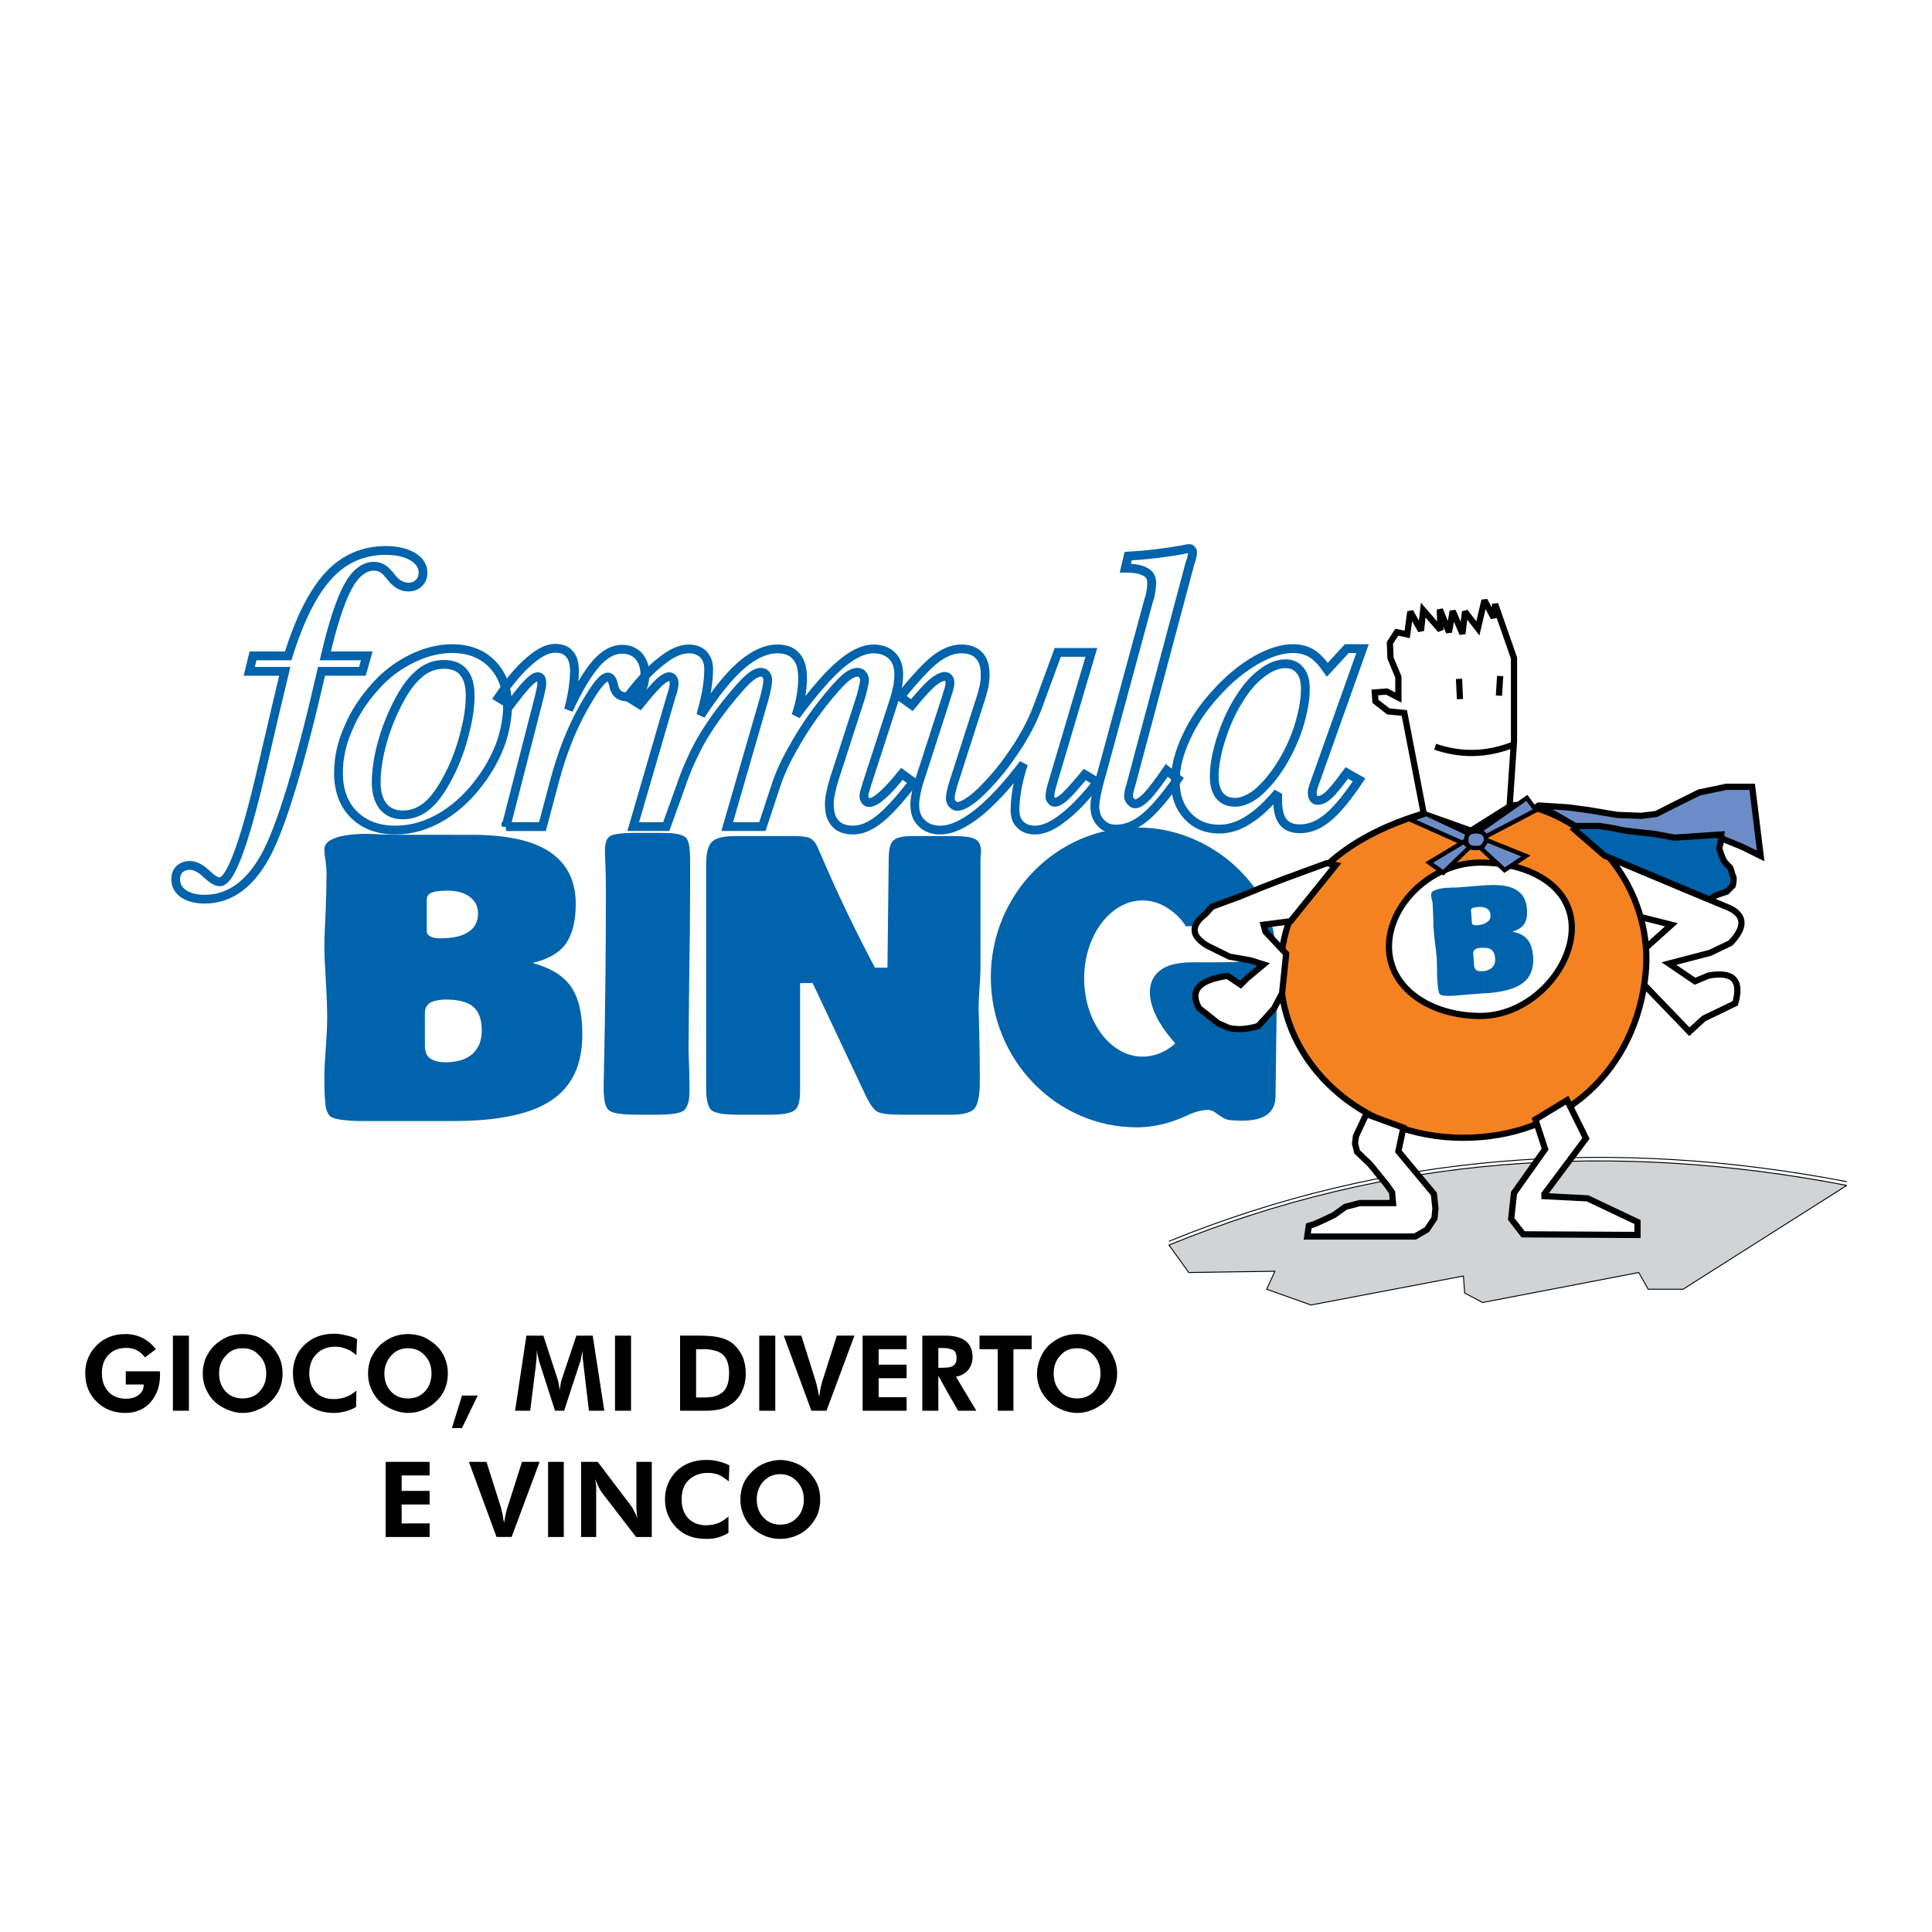 <?xml version="1.0" encoding="utf-8"?>
<!-- Generator: Adobe Illustrator 13.0.0, SVG Export Plug-In . SVG Version: 6.00 Build 14948)  -->
<!DOCTYPE svg PUBLIC "-//W3C//DTD SVG 1.0//EN" "http://www.w3.org/TR/2001/REC-SVG-20010904/DTD/svg10.dtd">
<svg version="1.0" id="Layer_1" xmlns="http://www.w3.org/2000/svg" xmlns:xlink="http://www.w3.org/1999/xlink" x="0px" y="0px"
	 width="192.756px" height="192.756px" viewBox="0 0 192.756 192.756" enable-background="new 0 0 192.756 192.756"
	 xml:space="preserve">
<g>
	<polygon fill-rule="evenodd" clip-rule="evenodd" fill="#FFFFFF" points="0,0 192.756,0 192.756,192.756 0,192.756 0,0 	"/>
	<path fill="none" stroke="#0063AB" stroke-width="0.876" stroke-miterlimit="2.613" d="M28.411,66.978h-3.542l0.376-1.542h3.511
		c1.16-3.747,2.54-6.423,4.076-8.061s3.417-2.456,5.674-2.456c1.097,0,2.006,0.221,2.696,0.63c0.659,0.409,1.003,0.945,1.003,1.574
		c0,0.409-0.125,0.787-0.408,1.039c-0.282,0.283-0.626,0.41-1.066,0.41c-0.658,0-1.285-0.378-1.818-1.134
		c-0.032,0-0.032-0.031-0.063-0.063c0,0-0.031-0.031-0.062-0.063c-0.439-0.567-0.909-0.818-1.474-0.818
		c-0.972,0-1.85,0.661-2.602,2.046s-1.505,3.684-2.257,6.896h4.139l-0.439,1.542h-4.075c-2.163,9.446-4.044,15.586-5.612,18.451
		c-1.599,2.865-3.605,4.282-6.05,4.282c-0.878,0-1.568-0.189-2.101-0.535c-0.533-0.378-0.784-0.85-0.784-1.448
		c0-0.441,0.125-0.756,0.376-1.008c0.282-0.252,0.627-0.377,1.035-0.377c0.502,0,1.066,0.283,1.63,0.818
		c0.564,0.535,1.003,0.819,1.348,0.819c1.065,0,2.477-3.81,4.232-11.398C27.063,72.646,27.815,69.434,28.411,66.978L28.411,66.978z
		 M44.274,66.286c-0.94,0-1.85,0.346-2.633,1.102c-0.815,0.725-1.568,1.89-2.289,3.432c-0.595,1.26-1.035,2.519-1.348,3.778
		c-0.313,1.26-0.47,2.425-0.47,3.463c0,1.039,0.251,1.826,0.69,2.393c0.47,0.567,1.128,0.85,1.975,0.85
		c0.94,0,1.818-0.346,2.602-1.07s1.536-1.889,2.289-3.463c0.564-1.228,1.003-2.487,1.316-3.81c0.345-1.322,0.502-2.519,0.502-3.558
		s-0.22-1.826-0.658-2.33C45.811,66.537,45.152,66.286,44.274,66.286L44.274,66.286 M33.772,77.117c0-1.48,0.313-2.96,0.972-4.439
		c0.627-1.512,1.537-2.897,2.728-4.219c1.035-1.165,2.257-2.078,3.605-2.739c1.348-0.661,2.696-1.007,4.013-1.007
		c1.662,0,3.01,0.504,4.013,1.542c1.003,1.039,1.536,2.393,1.536,4.125c0,1.165-0.22,2.361-0.596,3.558
		c-0.408,1.197-1.003,2.362-1.756,3.463c-1.191,1.732-2.539,3.054-4.075,3.999c-1.536,0.944-3.135,1.417-4.765,1.417
		c-1.756,0-3.104-0.536-4.138-1.543C34.273,80.234,33.772,78.849,33.772,77.117L33.772,77.117z"/>
	<path fill="none" stroke="#0063AB" stroke-width="0.881" stroke-miterlimit="2.613" d="M50.481,82.469l3.354-13.066
		c0-0.063,0.031-0.158,0.062-0.283c0.094-0.41,0.157-0.725,0.157-0.914c0-0.252-0.031-0.409-0.094-0.535
		c-0.063-0.094-0.188-0.157-0.313-0.157c-0.408,0-1.129,0.692-2.195,2.109c-0.25,0.284-0.407,0.535-0.533,0.693l-1.191-0.724
		c1.097-1.606,2.132-2.834,3.104-3.652c0.972-0.851,1.818-1.26,2.54-1.26c0.658,0,1.128,0.189,1.442,0.567
		c0.345,0.378,0.502,0.944,0.502,1.7c0,0.567-0.063,1.165-0.157,1.826c-0.094,0.661-0.25,1.354-0.438,2.047
		c0.972-2.11,1.912-3.653,2.759-4.629c0.846-0.944,1.693-1.417,2.571-1.417c0.689,0,1.223,0.22,1.661,0.661
		c0.408,0.472,0.627,1.071,0.627,1.826s-0.157,1.322-0.439,1.7c-0.282,0.378-0.721,0.566-1.316,0.566
		c-0.313,0-0.564-0.062-0.784-0.188c-0.219-0.126-0.376-0.346-0.47-0.598c-0.062-0.095-0.094-0.252-0.125-0.473
		c-0.125-0.472-0.313-0.724-0.564-0.724c-0.501,0-1.317,1.07-2.477,3.148s-2.101,4.471-2.821,7.179l-1.223,4.597H50.481
		L50.481,82.469z"/>
	<path fill="none" stroke="#0063AB" stroke-width="0.876" stroke-miterlimit="2.613" d="M66.47,82.469h-3.292l3.793-13.035
		c0.094-0.283,0.188-0.535,0.219-0.787c0.063-0.22,0.063-0.409,0.063-0.504c0-0.189-0.031-0.346-0.125-0.441
		c-0.094-0.125-0.219-0.188-0.345-0.188c-0.25,0-0.595,0.188-0.972,0.535c-0.407,0.378-1.065,1.102-1.975,2.235l-1.222-0.756
		c1.191-1.574,2.319-2.771,3.354-3.558c1.003-0.819,1.944-1.228,2.759-1.228c0.595,0,1.097,0.189,1.442,0.536
		c0.345,0.346,0.533,0.85,0.533,1.479c0,0.629-0.063,1.322-0.188,2.078c-0.125,0.756-0.345,1.606-0.596,2.519
		c1.505-2.298,2.884-3.999,4.107-5.038c1.223-1.039,2.414-1.574,3.542-1.574c0.847,0,1.474,0.252,1.881,0.756
		c0.438,0.472,0.627,1.228,0.627,2.204c0,0.536-0.063,1.103-0.157,1.701c-0.094,0.629-0.282,1.291-0.501,1.983
		c1.756-2.361,3.229-4.062,4.452-5.101c1.191-1.007,2.289-1.543,3.292-1.543c0.784,0,1.411,0.252,1.85,0.693
		c0.439,0.44,0.658,1.07,0.658,1.857c0,0.315-0.031,0.693-0.094,1.102c-0.094,0.441-0.188,0.85-0.313,1.291l-2.728,8.407
		c-0.032,0.063-0.063,0.188-0.094,0.315c-0.157,0.472-0.25,0.818-0.25,0.976c0,0.22,0.062,0.378,0.156,0.503
		c0.094,0.126,0.22,0.189,0.345,0.189c0.345,0,0.752-0.22,1.254-0.661c0.533-0.441,1.191-1.165,2.038-2.205l1.129,0.819
		c-1.411,1.826-2.571,3.085-3.449,3.747c-0.877,0.692-1.724,1.039-2.57,1.039c-0.784,0-1.348-0.221-1.756-0.662
		c-0.408-0.44-0.596-1.07-0.596-1.92c0-0.315,0.032-0.724,0.157-1.197c0.094-0.503,0.25-1.07,0.47-1.731l2.477-7.651
		c0.125-0.378,0.22-0.756,0.283-1.103c0.094-0.346,0.125-0.566,0.125-0.692c0-0.22-0.062-0.41-0.22-0.567
		c-0.094-0.157-0.282-0.22-0.501-0.22c-0.345,0-0.784,0.22-1.286,0.661c-0.501,0.441-1.253,1.291-2.226,2.519
		c-1.097,1.417-2.038,2.833-2.821,4.25c-0.815,1.385-1.442,2.771-1.85,4.062l-1.286,3.904h-3.511l3.699-12.783
		c0.094-0.409,0.188-0.756,0.251-1.071c0.063-0.314,0.094-0.566,0.094-0.755c0-0.22-0.063-0.41-0.188-0.567
		c-0.125-0.157-0.313-0.22-0.501-0.22c-0.345,0-0.752,0.22-1.223,0.629c-0.47,0.41-1.223,1.26-2.257,2.551
		c-1.16,1.479-2.069,2.833-2.727,4.062c-0.659,1.228-1.254,2.582-1.756,4.062L66.47,82.469L66.47,82.469z M108.887,65.089
		l-3.856,13.004c-0.094,0.315-0.156,0.567-0.22,0.818c-0.031,0.221-0.062,0.41-0.062,0.504c0,0.188,0.031,0.346,0.157,0.44
		c0.062,0.126,0.188,0.189,0.313,0.189c0.282,0,0.596-0.189,1.003-0.535c0.407-0.378,1.066-1.102,2.007-2.236l1.254,0.756
		c-1.223,1.574-2.383,2.771-3.417,3.558c-1.035,0.819-1.976,1.229-2.79,1.229c-0.628,0-1.129-0.189-1.474-0.536
		c-0.376-0.346-0.533-0.85-0.533-1.479c0-0.599,0.062-1.26,0.188-2.015c0.125-0.725,0.345-1.606,0.658-2.582
		c-1.631,2.172-3.198,3.841-4.577,4.943c-1.411,1.102-2.634,1.669-3.731,1.669c-0.752,0-1.379-0.221-1.85-0.693
		c-0.47-0.441-0.69-1.039-0.69-1.826c0-0.283,0.032-0.63,0.125-1.071c0.063-0.44,0.188-0.881,0.345-1.354l2.728-8.438
		c0-0.063,0.031-0.157,0.094-0.315c0.157-0.472,0.22-0.787,0.22-0.944c0-0.221-0.032-0.378-0.125-0.504
		c-0.094-0.126-0.22-0.189-0.376-0.189c-0.313,0-0.752,0.22-1.285,0.661c-0.501,0.441-1.16,1.165-2.007,2.204l-1.159-0.819
		c1.473-1.857,2.665-3.117,3.511-3.778c0.877-0.662,1.724-1.008,2.57-1.008c0.784,0,1.379,0.22,1.787,0.661s0.596,1.071,0.596,1.921
		c0,0.315-0.031,0.724-0.125,1.228c-0.126,0.504-0.282,1.071-0.502,1.701l-2.539,7.903c-0.094,0.283-0.157,0.567-0.22,0.818
		c-0.062,0.284-0.094,0.472-0.094,0.63c0,0.252,0.062,0.472,0.219,0.598c0.125,0.157,0.282,0.252,0.47,0.252
		c0.376,0,0.878-0.252,1.474-0.692c0.627-0.473,1.316-1.165,2.132-2.078c1.003-1.134,1.85-2.33,2.633-3.558
		c0.753-1.228,1.38-2.456,1.851-3.747l1.943-5.29H108.887L108.887,65.089z"/>
	<path fill="none" stroke="#0063AB" stroke-width="0.885" stroke-miterlimit="2.613" d="M117.508,77.715
		c-1.285,1.826-2.383,3.117-3.323,3.873c-0.94,0.756-1.881,1.134-2.821,1.134c-0.627,0-1.16-0.189-1.536-0.63
		c-0.407-0.409-0.596-0.976-0.596-1.669c0-0.535,0.188-1.448,0.533-2.739c0.062-0.189,0.094-0.315,0.125-0.41l4.733-17.443
		c0.032-0.032,0.032-0.126,0.095-0.252c0.125-0.567,0.188-1.039,0.188-1.417c0-0.504-0.188-0.882-0.627-1.102
		c-0.438-0.252-1.097-0.377-2.006-0.377l0.282-1.197c1.787-0.094,3.605-0.315,5.392-0.629c0.377-0.095,0.596-0.126,0.658-0.126
		c0.126,0,0.22,0.032,0.282,0.126c0.063,0.063,0.095,0.157,0.095,0.283c0,0.157-0.063,0.409-0.157,0.787
		c-0.031,0.095-0.062,0.188-0.094,0.251l-5.925,22.229c-0.063,0.189-0.126,0.378-0.157,0.566c-0.031,0.189-0.062,0.347-0.062,0.472
		c0,0.158,0.094,0.347,0.22,0.504c0.156,0.158,0.281,0.252,0.438,0.252c0.313,0,0.689-0.252,1.191-0.756
		c0.47-0.503,1.129-1.354,1.975-2.582L117.508,77.715L117.508,77.715z"/>
	<path fill="none" stroke="#0063AB" stroke-width="0.878" stroke-miterlimit="2.613" d="M128.261,66.223
		c-0.783,0-1.567,0.314-2.414,0.976c-0.847,0.63-1.599,1.543-2.288,2.676c-0.753,1.197-1.317,2.519-1.756,3.904
		s-0.658,2.645-0.658,3.715c0,0.819,0.188,1.448,0.532,1.889c0.377,0.44,0.879,0.661,1.537,0.661s1.379-0.283,2.131-0.85
		c0.722-0.598,1.475-1.417,2.195-2.487c0.814-1.228,1.474-2.551,1.975-4.03c0.471-1.512,0.721-2.802,0.721-3.936
		c0-0.788-0.156-1.417-0.532-1.858C129.358,66.443,128.888,66.223,128.261,66.223L128.261,66.223 M127.509,79.069
		c-1.035,1.228-2.007,2.141-2.979,2.739c-0.972,0.629-1.943,0.913-2.885,0.913c-1.285,0-2.351-0.441-3.166-1.322
		c-0.815-0.882-1.223-2.015-1.223-3.463c0-1.354,0.376-2.834,1.098-4.377c0.721-1.574,1.725-3.054,3.041-4.471
		c1.222-1.354,2.539-2.424,3.887-3.212c1.349-0.755,2.571-1.165,3.699-1.165c0.722,0,1.349,0.157,1.913,0.504
		c0.532,0.346,1.034,0.881,1.536,1.605l1.943-2.109h1.567l-4.671,13.129c-0.157,0.41-0.251,0.693-0.282,0.85
		c-0.062,0.126-0.062,0.252-0.062,0.378c0,0.252,0.031,0.441,0.125,0.567c0.094,0.157,0.251,0.22,0.407,0.22
		c0.346,0,0.69-0.157,1.035-0.472c0.376-0.315,1.003-1.07,1.881-2.267l1.223,0.692c-1.16,1.732-2.194,2.992-3.104,3.748
		c-0.909,0.755-1.818,1.133-2.79,1.133c-0.753,0-1.317-0.22-1.693-0.692c-0.345-0.44-0.532-1.133-0.532-2.078
		c0-0.22,0-0.409,0-0.503C127.478,79.289,127.478,79.164,127.509,79.069L127.509,79.069z"/>
	<path fill-rule="evenodd" clip-rule="evenodd" fill="#0063AB" d="M47.033,83.288c3.48,0,6.113,0.566,7.806,1.7
		c1.724,1.165,2.602,2.866,2.602,5.196c0,1.763-0.345,3.054-1.003,3.998c-0.689,0.914-1.787,1.543-3.323,1.89
		c1.755,0.473,3.041,1.228,3.824,2.33c0.784,1.102,1.16,2.708,1.16,4.786c0,3.022-1.003,5.194-3.072,6.58
		c-2.038,1.386-5.33,2.078-9.781,2.078v-5.919c0.783-0.095,1.411-0.347,1.912-0.787c0.596-0.567,0.909-1.323,0.909-2.33
		c0-1.071-0.282-1.858-0.846-2.362c-0.439-0.377-1.097-0.598-1.975-0.692v-6.234c0.596-0.095,1.097-0.283,1.474-0.535
		c0.658-0.41,0.972-1.04,0.972-1.858c0-0.693-0.282-1.26-0.847-1.669c-0.439-0.314-0.972-0.503-1.599-0.566v-5.604H47.033
		L47.033,83.288L47.033,83.288z M45.246,111.846h-8.935c-0.846,0-1.504-0.031-1.943-0.095c-0.47-0.031-0.878-0.126-1.223-0.252
		c-0.282-0.126-0.47-0.409-0.596-0.85c-0.125-0.441-0.188-1.512-0.188-3.212c0-0.724,0.062-1.763,0.157-3.086
		c0.094-1.29,0.125-2.235,0.125-2.771c0-0.85-0.031-2.046-0.125-3.589c-0.094-1.575-0.157-2.74-0.157-3.464
		c0-0.629,0.031-1.763,0.125-3.4c0.062-1.637,0.094-2.991,0.094-4.03c0-0.252-0.032-0.661-0.094-1.165
		c-0.094-0.535-0.125-0.945-0.125-1.196c0-0.504,0.376-0.882,1.097-1.134c0.689-0.251,1.755-0.409,3.135-0.409
		c0.438,0,0.94,0.032,1.536,0.063c0.627,0,1.034,0.032,1.222,0.032h5.894v5.604c-0.219-0.032-0.408-0.032-0.627-0.032
		c-0.721,0-1.223,0.063-1.536,0.189c-0.345,0.158-0.502,0.378-0.502,0.661v3.211c0,0.221,0.125,0.378,0.345,0.504
		c0.251,0.126,0.533,0.189,0.878,0.189c0.533,0,1.003-0.031,1.442-0.094v6.234c-0.219,0-0.47-0.031-0.69-0.031
		c-0.752,0-1.285,0.126-1.63,0.314c-0.345,0.221-0.533,0.567-0.533,1.008v3.306c0,0.567,0.157,0.977,0.501,1.229
		c0.345,0.252,0.878,0.409,1.662,0.409c0.22,0,0.471-0.031,0.69-0.062V111.846L45.246,111.846z"/>
	<path fill-rule="evenodd" clip-rule="evenodd" fill="#0063AB" d="M65.78,83.099c0.815,0,1.379,0.031,1.724,0.094
		c0.345,0.063,0.627,0.158,0.847,0.315c0.188,0.126,0.313,0.378,0.376,0.724c0.094,0.346,0.125,0.945,0.125,1.826v2.362
		c0,2.833-0.031,6.014-0.094,9.634c-0.031,3.621-0.063,5.794-0.063,6.549c0,0.378,0.032,1.039,0.063,1.984
		c0.031,0.944,0.031,1.731,0.031,2.33c0,0.912-0.188,1.542-0.533,1.857c-0.376,0.314-1.316,0.44-2.79,0.44h-1.818
		c-1.536,0-2.508-0.126-2.853-0.409c-0.376-0.252-0.564-0.977-0.564-2.141c0-0.252,0-0.945,0.031-2.078
		c0.125-5.92,0.188-11.776,0.188-17.569c0-1.26-0.031-2.519-0.094-3.778c0-0.189,0-0.346,0-0.378c0-0.725,0.157-1.197,0.471-1.417
		s1.16-0.346,2.54-0.346H65.78L65.78,83.099z"/>
	<path fill-rule="evenodd" clip-rule="evenodd" fill="#0063AB" d="M70.452,108.603V86.279c0-1.228,0.219-2.015,0.658-2.362
		c0.407-0.346,1.191-0.503,2.32-0.503h5.706c0.784,0,1.317,0.063,1.63,0.188c0.282,0.126,0.564,0.41,0.752,0.819
		c0.063,0.126,0.188,0.441,0.408,0.913c1.567,3.684,3.354,7.399,5.361,11.209h1.254l0.125-10.832c0-0.976,0.156-1.605,0.501-1.889
		c0.345-0.283,0.972-0.409,1.881-0.409h3.887c1.191,0,2.006,0.094,2.383,0.314c0.376,0.221,0.564,0.63,0.564,1.259
		c0,0.063-0.031,0.158-0.031,0.378c-0.031,0.157-0.031,0.346-0.031,0.472v10.926c0,0.346-0.032,0.944-0.095,1.794
		c-0.062,0.882-0.094,1.574-0.094,2.109c0,0.095,0,0.347,0.031,0.756c0.062,2.204,0.094,4.377,0.094,6.549
		c0,1.417-0.219,2.33-0.595,2.708c-0.408,0.347-1.128,0.535-2.163,0.535H89.92c-1.223,0-2.038-0.095-2.414-0.314
		c-0.376-0.221-0.847-0.913-1.348-2.047l-5.079-10.769h-1.254v10.769c0,1.039-0.188,1.7-0.596,1.952
		c-0.408,0.283-1.223,0.409-2.445,0.409h-3.167c-1.254,0-2.101-0.126-2.539-0.378C70.671,110.586,70.452,109.83,70.452,108.603
		L70.452,108.603z"/>
	<path fill-rule="evenodd" clip-rule="evenodd" fill="#0063AB" d="M116.881,82.973c3.479,0.881,6.489,2.991,8.496,5.888
		c1.692,2.456,2.037,5.321,2.037,8.564l-0.156,11.996c-0.063,2.362-2.383,2.52-4.546,2.33c-0.847-0.062-1.442-0.976-2.101-1.008
		c-0.658-0.031-1.316,0.189-1.818,0.378c-0.596,0.284-1.254,0.567-1.912,0.787v-7.493c0.125-0.095,0.282-0.221,0.376-0.315
		c-0.125-0.157-0.251-0.283-0.376-0.44V96.26c0.596-0.158,1.254-0.252,2.101-0.252c1.975,0,5.204,0.063,5.956-0.252
		c2.508-1.039-1.943-3.558-6.614-3.337c-0.408-0.63-0.878-1.134-1.442-1.543V82.973L116.881,82.973L116.881,82.973z M113.433,82.564
		c1.19,0,2.351,0.125,3.448,0.409v7.903c-0.847-0.661-1.818-1.039-2.885-1.039c-3.197,0-5.83,3.495-5.83,7.777
		c0,4.313,2.633,7.809,5.83,7.809c1.066,0,2.038-0.378,2.885-1.008v7.493c-1.098,0.347-2.258,0.567-3.448,0.567
		c-8.058,0-14.578-6.738-14.578-14.987C98.854,89.271,105.375,82.564,113.433,82.564L113.433,82.564L113.433,82.564L113.433,82.564z
		 M116.881,96.26c-3.104,0.945-2.634,4.314,0,7.399V96.26L116.881,96.26z"/>
	
		<path fill-rule="evenodd" clip-rule="evenodd" fill="#FFFFFF" stroke="#000000" stroke-width="0.62" stroke-miterlimit="2.613" d="
		M160.05,85.366l8.716,3.652l3.322,1.386c2.007,0.724,2.194,1.984,0.564,3.684l-2.037,0.976l-4.107,1.071l2.602,1.763l1.349-0.566
		c2.602-0.473,3.292,0.598,2.665,2.771l-3.136,1.511l-1.441,1.322l-4.608-4.785l0.156-3.495l2.665-2.393l-3.135-0.787L160.05,85.366
		L160.05,85.366z"/>
	
		<path fill-rule="evenodd" clip-rule="evenodd" fill="#F58220" stroke="#000000" stroke-width="0.62" stroke-miterlimit="2.613" d="
		M145.974,113.515c10.032,0,17.305-6.801,18.215-16.437c0.721-7.462-4.296-14.861-11.757-16.687
		c-2.101-0.504-3.668,1.133-6.051,1.605c-1.379,0.252-3.386-1.102-4.608-0.756c-8.716,2.676-14.014,7.966-14.014,15.837
		C127.759,106.146,135.941,113.515,145.974,113.515L145.974,113.515z"/>
	
		<polygon fill-rule="evenodd" clip-rule="evenodd" fill="#FFFFFF" stroke="#000000" stroke-width="0.62" stroke-miterlimit="2.613" points="
		142.055,81.21 140.111,71.135 138.513,70.977 137.227,69.97 137.164,69.087 138.355,68.994 139.516,69.592 139.516,67.545 
		138.731,65.656 138.669,64.145 139.358,63.074 140.394,63.294 140.707,61.027 141.772,62.917 141.992,60.87 143.716,62.854 
		143.653,60.807 144.562,63.074 144.939,60.964 145.911,63.231 146.162,61.027 147.447,62.696 148.105,59.894 149.015,61.625 
		149.171,60.271 151.053,65.656 151.053,73.937 150.613,80.454 146.758,82.879 142.055,81.21 	"/>
	<path fill="none" stroke="#000000" stroke-width="0.62" stroke-miterlimit="2.613" d="M145.566,67.734l0.094,2.015
		 M149.673,67.45l-0.125,1.953 M143.184,74.503c2.414,0.818,4.984,0.913,7.838-0.22"/>
	
		<path fill-rule="evenodd" clip-rule="evenodd" fill="#FFFFFF" stroke="#000000" stroke-width="0.62" stroke-miterlimit="2.613" d="
		M147.698,86.059c4.922,0,9.122,2.33,9.122,6.518c0,4.188-4.2,8.785-9.122,8.785s-9.123-2.708-9.123-6.927
		C138.575,90.246,142.776,86.059,147.698,86.059L147.698,86.059z"/>
	<path fill-rule="evenodd" clip-rule="evenodd" fill="#0063AB" d="M148.23,88.326c1.317-0.095,2.32,0.031,3.01,0.44
		c0.658,0.378,1.035,1.008,1.098,1.858c0.062,0.661-0.032,1.165-0.251,1.543c-0.251,0.378-0.627,0.598-1.191,0.787
		c0.658,0.126,1.16,0.378,1.474,0.756c0.345,0.377,0.533,0.976,0.596,1.763c0.062,1.133-0.251,1.984-1.004,2.582
		c-0.721,0.566-1.943,0.913-3.604,1.039h-0.282V96.89c0.345-0.062,0.627-0.188,0.815-0.378c0.219-0.22,0.313-0.535,0.281-0.913
		c-0.031-0.378-0.156-0.693-0.376-0.85c-0.156-0.126-0.407-0.189-0.721-0.189v-2.393c0.125-0.063,0.219-0.094,0.313-0.189
		c0.251-0.157,0.345-0.409,0.313-0.724c0-0.252-0.125-0.473-0.345-0.598c-0.095-0.063-0.188-0.095-0.282-0.126v-2.204H148.23
		L148.23,88.326L148.23,88.326z M148.074,99.094l-3.072,0.252c-0.313,0-0.564,0.031-0.753,0c-0.156,0-0.313-0.031-0.438-0.062
		c-0.125-0.032-0.22-0.127-0.251-0.284c-0.062-0.188-0.125-0.566-0.157-1.196c-0.031-0.283-0.031-0.692-0.031-1.165
		c0-0.503-0.031-0.85-0.031-1.07c-0.031-0.315-0.062-0.756-0.156-1.354c-0.062-0.567-0.126-1.008-0.126-1.292
		c-0.031-0.22-0.062-0.629-0.062-1.259c-0.031-0.598-0.031-1.102-0.062-1.511c0-0.094-0.031-0.252-0.094-0.441
		c-0.031-0.189-0.062-0.346-0.062-0.44c0-0.189,0.094-0.347,0.376-0.441c0.25-0.126,0.658-0.22,1.16-0.252
		c0.156,0,0.345,0,0.596-0.032c0.219,0,0.376,0,0.47,0l2.696-0.22v2.204c-0.156-0.032-0.376-0.063-0.596-0.032
		c-0.251,0-0.438,0.032-0.564,0.095c-0.125,0.063-0.188,0.158-0.156,0.283l0.094,1.197c0,0.094,0.031,0.157,0.125,0.188
		c0.094,0.032,0.22,0.063,0.345,0.063c0.313-0.031,0.564-0.094,0.753-0.157v2.393c-0.095,0-0.188,0-0.313,0
		c-0.282,0.031-0.471,0.063-0.596,0.157s-0.188,0.22-0.188,0.378l0.094,1.259c0.032,0.22,0.095,0.347,0.22,0.441
		c0.157,0.094,0.345,0.126,0.628,0.094c0.062,0,0.125,0,0.156,0V99.094L148.074,99.094z"/>
	
		<polygon fill-rule="evenodd" clip-rule="evenodd" fill="#6C8CC7" stroke="#000000" stroke-width="0.437" stroke-miterlimit="2.613" points="
		153.247,80.832 147.948,83.603 147.479,83.004 152.338,79.604 153.247,80.832 	"/>
	
		<polygon fill-rule="evenodd" clip-rule="evenodd" fill="#6C8CC7" stroke="#000000" stroke-width="0.437" stroke-miterlimit="2.613" points="
		140.707,81.776 146.569,84.39 146.663,83.256 142.306,81.21 140.707,81.776 	"/>
	
		<path fill-rule="evenodd" clip-rule="evenodd" fill="#6C8CC7" stroke="#000000" stroke-width="0.437" stroke-miterlimit="2.613" d="
		M147.259,82.941c0.658,0,1.003,0.284,1.003,0.819c0,0.567-0.345,0.85-1.003,0.85c-0.689,0-0.972-0.252-0.972-0.818
		C146.287,83.256,146.569,82.941,147.259,82.941L147.259,82.941z"/>
	
		<polygon fill-rule="evenodd" clip-rule="evenodd" fill="#6C8CC7" stroke="#000000" stroke-width="0.437" stroke-miterlimit="2.613" points="
		146.601,84.547 143.998,87.066 142.588,86.059 146.036,83.98 146.601,84.547 	"/>
	
		<polygon fill-rule="evenodd" clip-rule="evenodd" fill="#6C8CC7" stroke="#000000" stroke-width="0.437" stroke-miterlimit="2.613" points="
		152.243,85.397 150.111,86.814 147.792,84.673 148.325,83.823 152.243,85.397 	"/>
	
		<path fill-rule="evenodd" clip-rule="evenodd" fill="#6C8CC7" stroke="#000000" stroke-width="0.62" stroke-miterlimit="2.613" d="
		M153.435,80.359l2.979,0.189l2.132,0.283l2.79,0.472l2.414,0.095l1.505-0.189l1.85-0.944l2.414-1.197l2.696-0.567h2.602
		l0.847,6.896l-1.85-0.913l-2.32-0.945l-2.445,0.189l-2.695,0.189l-2.759-0.378l-2.509-0.566l-1.786-0.284h-1.662
		C157.636,82.689,153.529,80.266,153.435,80.359L153.435,80.359z"/>
	
		<path fill-rule="evenodd" clip-rule="evenodd" fill="#0063AB" stroke="#000000" stroke-width="0.62" stroke-miterlimit="2.613" d="
		M160.081,85.366l10.471,4.376l0.627-0.41l1.098-0.377l0.596-0.599c0,0,0.188-0.724,0.031-0.944
		c-0.125-0.22-0.188-0.818-0.376-0.945c-0.188-0.125-0.564-0.629-0.564-0.629l-0.22-0.535l-0.22-0.662l0.157-0.629l0.062-0.756
		l-4.671,0.315l-2.038-0.378c0,0-3.229-0.314-3.479-0.441c-0.282-0.094-2.038-0.346-2.038-0.346h-2.069l-0.376,0.346L160.081,85.366
		L160.081,85.366z"/>
	
		<path fill-rule="evenodd" clip-rule="evenodd" fill="#FFFFFF" stroke="#000000" stroke-width="0.62" stroke-miterlimit="2.613" d="
		M132.368,86.122l-4.201,1.542l-2.194,0.85l-2.32,0.944l-2.728,1.008l-0.658,0.724c-1.505,1.165-1.442,2.204,0.22,3.18l2.163,1.07
		l2.132,0.378l1.285,0.409l-1.661,1.386l-0.628,0.63l-1.316-0.882c-2.508,0.378-3.887,1.228-2.853,3.211l1.912,1.512l1.066,0.473
		c0.908,0.22,1.88,0.126,2.946-0.189l1.567-1.731l0.815-1.543l0.407-3.936l-2.069-2.204l-0.188-0.693l2.696-0.346l4.514-5.604
		L132.368,86.122L132.368,86.122z"/>
	<path fill="none" stroke="#000000" stroke-width="0.094" stroke-miterlimit="2.613" d="M116.63,123.842
		c21.694-8.848,44.267-10.422,67.622-5.95"/>
	
		<path fill-rule="evenodd" clip-rule="evenodd" fill="#D1D3D4" stroke="#000000" stroke-width="0.094" stroke-miterlimit="2.613" d="
		M116.63,124.22c21.694-8.879,44.267-10.453,67.622-5.951l-16.334,10.359h-3.479l-0.94-1.669l-15.58,2.991l-1.788-0.944l-0.125-1.7
		l-15.205,2.896l-4.42-1.574l0.814-1.795l-8.589,0.126L116.63,124.22L116.63,124.22z"/>
	
		<polygon fill-rule="evenodd" clip-rule="evenodd" fill="#FFFFFF" stroke="#000000" stroke-width="0.62" stroke-miterlimit="2.613" points="
		136.317,111.153 135.283,113.356 135.189,114.112 135.408,114.932 136.694,116.159 138.355,118.206 138.889,118.962 
		138.982,120.032 135.659,120.032 134.218,120.41 133.089,121.229 131.96,121.764 131.113,122.142 130.58,122.299 130.424,123.369 
		141.177,123.369 142.368,122.677 143.121,121.543 143.215,120.567 143.058,119.119 139.516,114.868 140.018,112.507 
		136.317,111.153 	"/>
	
		<polygon fill-rule="evenodd" clip-rule="evenodd" fill="#FFFFFF" stroke="#000000" stroke-width="0.62" stroke-miterlimit="2.613" points="
		153.184,111.688 154.156,114.648 151.053,119.024 150.771,121.606 151.961,123.149 163.373,123.212 163.373,121.921 
		158.388,119.56 154.093,119.34 154.093,119.119 158.231,113.577 156.351,109.768 153.184,111.688 	"/>
	<path fill-rule="evenodd" clip-rule="evenodd" d="M107.476,140.97v-1.448l0,0c0.658,0,1.223-0.22,1.662-0.692
		c0.438-0.473,0.658-1.07,0.658-1.795c0-0.724-0.22-1.322-0.658-1.794c-0.439-0.504-1.004-0.725-1.662-0.725l0,0v-1.417l0,0
		c0.502,0,1.034,0.095,1.505,0.283c0.502,0.221,0.94,0.504,1.316,0.851c0.377,0.378,0.659,0.818,0.847,1.29
		c0.22,0.473,0.313,0.977,0.313,1.512c0,0.536-0.094,1.039-0.313,1.512c-0.188,0.472-0.47,0.913-0.847,1.26
		c-0.407,0.377-0.846,0.661-1.316,0.85C108.479,140.876,107.978,140.97,107.476,140.97L107.476,140.97L107.476,140.97
		L107.476,140.97z M107.476,133.099v1.417c-0.689,0-1.254,0.221-1.692,0.725c-0.439,0.472-0.658,1.07-0.658,1.794
		c0,0.725,0.219,1.322,0.658,1.795c0.438,0.473,1.003,0.692,1.692,0.692v1.448c-0.471,0-0.909-0.094-1.348-0.251
		c-0.439-0.158-0.847-0.378-1.191-0.661c-0.471-0.379-0.847-0.819-1.098-1.354c-0.25-0.504-0.376-1.07-0.376-1.669
		c0-0.535,0.126-1.039,0.313-1.512c0.188-0.472,0.471-0.912,0.847-1.29c0.376-0.347,0.815-0.63,1.316-0.851
		C106.441,133.193,106.942,133.099,107.476,133.099L107.476,133.099L107.476,133.099L107.476,133.099z M94.528,138.893v-2.456
		c0.282-0.032,0.47-0.095,0.596-0.189c0.219-0.157,0.313-0.378,0.313-0.755c0-0.347-0.094-0.63-0.313-0.788
		c-0.125-0.062-0.345-0.126-0.596-0.188v-1.26c0.784,0.031,1.411,0.221,1.818,0.535c0.438,0.347,0.689,0.882,0.689,1.606
		c0,0.504-0.157,0.944-0.47,1.322c-0.314,0.346-0.722,0.566-1.192,0.63l2.038,3.4h-1.818L94.528,138.893L94.528,138.893
		L94.528,138.893L94.528,138.893z M101.111,134.61v6.14h-1.567v-6.14h-1.818v-1.354h5.204v1.354H101.111L101.111,134.61
		L101.111,134.61z M94.528,133.256v1.26c-0.188,0-0.408-0.031-0.659-0.031h-0.25v1.983h0.25c0.251,0,0.471-0.031,0.659-0.031v2.456
		l-0.909-1.638v3.495h-1.599v-7.494h2.289C94.372,133.256,94.466,133.256,94.528,133.256L94.528,133.256L94.528,133.256
		L94.528,133.256z M77.85,153.533v-1.417l0,0c0.69,0,1.254-0.252,1.693-0.725c0.439-0.472,0.658-1.07,0.658-1.794
		c0-0.693-0.219-1.291-0.689-1.795c-0.439-0.473-1.003-0.725-1.662-0.725l0,0v-1.417l0,0c0.533,0,1.035,0.126,1.537,0.315
		c0.47,0.188,0.909,0.472,1.285,0.85c0.376,0.378,0.659,0.787,0.878,1.26c0.188,0.472,0.282,0.976,0.282,1.512
		c0,0.535-0.094,1.07-0.282,1.542c-0.219,0.473-0.501,0.882-0.878,1.26c-0.376,0.378-0.815,0.661-1.317,0.851
		C78.884,153.438,78.383,153.533,77.85,153.533L77.85,153.533L77.85,153.533L77.85,153.533L77.85,153.533z M80.954,140.75
		l-2.759-7.494h1.756l1.473,4.691c0.031,0.095,0.063,0.252,0.125,0.535c0.062,0.252,0.125,0.535,0.188,0.882
		c0.031-0.314,0.094-0.599,0.126-0.85c0.062-0.252,0.125-0.473,0.156-0.63l1.474-4.629h1.755l-2.79,7.494H80.954L80.954,140.75
		L80.954,140.75L80.954,140.75z M86.064,140.75v-7.494h4.389v1.354h-2.791v1.542h2.791v1.354h-2.791v1.889h2.791v1.354H86.064
		L86.064,140.75L86.064,140.75z M77.85,145.661v1.417c-0.689,0-1.222,0.252-1.692,0.725c-0.439,0.504-0.658,1.102-0.658,1.795
		c0,0.724,0.219,1.322,0.658,1.794c0.439,0.473,1.003,0.725,1.692,0.725v1.417c-0.47,0-0.909-0.063-1.348-0.221
		s-0.815-0.378-1.191-0.661c-0.47-0.378-0.815-0.818-1.066-1.354c-0.25-0.535-0.376-1.103-0.376-1.7c0-0.536,0.094-1.04,0.282-1.512
		c0.188-0.473,0.501-0.882,0.877-1.26c0.376-0.378,0.815-0.661,1.286-0.85C76.815,145.787,77.317,145.661,77.85,145.661
		L77.85,145.661L77.85,145.661L77.85,145.661z M71.11,153.501v-1.385c0.188-0.031,0.376-0.095,0.564-0.158
		c0.345-0.157,0.69-0.377,1.003-0.66v1.637c-0.345,0.221-0.69,0.347-1.065,0.473C71.455,153.438,71.267,153.47,71.11,153.501
		L71.11,153.501L71.11,153.501L71.11,153.501z M71.11,146.983v-1.291c0.188,0.032,0.345,0.063,0.533,0.095
		c0.376,0.095,0.752,0.221,1.129,0.41l-0.062,1.605c-0.345-0.283-0.659-0.504-1.003-0.661
		C71.517,147.078,71.298,147.016,71.11,146.983L71.11,146.983L71.11,146.983L71.11,146.983z M71.11,140.719v-1.354
		c0.439-0.095,0.815-0.283,1.066-0.535c0.376-0.378,0.564-0.976,0.564-1.826c0-0.818-0.188-1.417-0.564-1.795
		c-0.251-0.252-0.627-0.44-1.066-0.504v-1.385c0.25,0.031,0.47,0.062,0.689,0.126c0.471,0.094,0.878,0.283,1.223,0.535
		c0.439,0.347,0.784,0.787,1.035,1.291c0.219,0.504,0.345,1.102,0.345,1.763s-0.125,1.26-0.376,1.764
		c-0.219,0.504-0.564,0.944-1.034,1.26c-0.345,0.251-0.721,0.44-1.129,0.535C71.643,140.655,71.392,140.687,71.11,140.719
		L71.11,140.719L71.11,140.719L71.11,140.719z M75.75,140.75v-7.494h1.599v7.494H75.75L75.75,140.75L75.75,140.75z M71.11,133.319
		v1.385c-0.22-0.062-0.501-0.094-0.752-0.094h-0.909v4.817h0.909c0.251,0,0.533-0.032,0.752-0.063v1.354
		c-0.313,0.031-0.689,0.031-1.098,0.031h-0.564H67.85v-7.494h2.038C70.357,133.256,70.765,133.287,71.11,133.319L71.11,133.319
		L71.11,133.319L71.11,133.319z M71.11,145.692v1.291c-0.157-0.031-0.345-0.031-0.501-0.031c-0.784,0-1.411,0.252-1.913,0.725
		c-0.47,0.472-0.689,1.102-0.689,1.921c0,0.786,0.219,1.416,0.658,1.889c0.439,0.441,1.035,0.692,1.787,0.692
		c0.219,0,0.438-0.031,0.658-0.062v1.385c-0.22,0.032-0.439,0.032-0.689,0.032c-1.191,0-2.164-0.347-2.916-1.103
		c-0.752-0.755-1.16-1.7-1.16-2.833c0-1.134,0.407-2.078,1.16-2.834c0.752-0.725,1.755-1.103,2.947-1.103
		C70.671,145.661,70.89,145.661,71.11,145.692L71.11,145.692L71.11,145.692L71.11,145.692z M40.7,153.344v-1.354h2.163v1.354H40.7
		L40.7,153.344L40.7,153.344L40.7,153.344z M40.7,150.101v-1.354h2.163v1.354H40.7L40.7,150.101L40.7,150.101L40.7,150.101z
		 M40.7,147.204v-1.354h2.163v1.354H40.7L40.7,147.204L40.7,147.204L40.7,147.204z M40.7,140.97v-1.448l0,0
		c0.69,0,1.254-0.22,1.693-0.692s0.658-1.07,0.658-1.795c0-0.724-0.219-1.322-0.658-1.794c-0.47-0.504-1.003-0.725-1.693-0.725l0,0
		v-1.417l0,0c0.533,0,1.035,0.095,1.536,0.283c0.502,0.221,0.91,0.504,1.285,0.851c0.408,0.378,0.69,0.818,0.878,1.29
		c0.188,0.473,0.282,0.977,0.282,1.512c0,0.536-0.094,1.039-0.282,1.512c-0.188,0.472-0.501,0.913-0.878,1.26
		c-0.375,0.377-0.815,0.661-1.285,0.85C41.735,140.876,41.233,140.97,40.7,140.97L40.7,140.97L40.7,140.97L40.7,140.97L40.7,140.97z
		 M45.089,142.481l1.003-3.243h1.568l-1.568,3.243H45.089L45.089,142.481L45.089,142.481L45.089,142.481z M51.391,140.75
		l1.128-7.494h1.693l1.441,4.408c0.032,0.095,0.063,0.252,0.095,0.409c0.031,0.189,0.062,0.378,0.094,0.63
		c0.031-0.252,0.063-0.44,0.094-0.63c0.031-0.188,0.062-0.314,0.094-0.409l1.474-4.408h1.63l1.16,7.494h-1.536l-0.533-4.503
		c-0.032-0.346-0.063-0.598-0.094-0.755c0-0.189,0-0.347,0-0.473c0-0.095,0-0.157,0-0.189c0-0.031,0-0.062,0-0.094
		c-0.062,0.283-0.094,0.535-0.157,0.756c-0.031,0.22-0.062,0.377-0.125,0.472l-1.567,4.786h-0.909l-1.536-4.786
		c-0.031-0.031-0.062-0.157-0.094-0.378c-0.063-0.188-0.126-0.473-0.188-0.882v0.221c0,0.347-0.031,0.787-0.094,1.291v0.031
		l-0.564,4.503H51.391L51.391,140.75L51.391,140.75L51.391,140.75z M61.36,140.75v-7.494h1.599v7.494H61.36L61.36,140.75
		L61.36,140.75L61.36,140.75z M49.541,153.344l-2.759-7.493h1.756l1.473,4.66c0,0.094,0.063,0.282,0.125,0.535
		c0.031,0.283,0.094,0.566,0.157,0.882c0.062-0.315,0.094-0.599,0.157-0.851c0.063-0.252,0.094-0.441,0.157-0.599l1.473-4.628h1.756
		l-2.79,7.493H49.541L49.541,153.344L49.541,153.344L49.541,153.344z M54.682,153.344v-7.493h1.568v7.493H54.682L54.682,153.344
		L54.682,153.344L54.682,153.344z M57.974,153.344v-7.493h1.662l3.292,4.345c0.094,0.126,0.22,0.315,0.313,0.535
		c0.126,0.221,0.251,0.473,0.376,0.787c-0.062-0.22-0.094-0.44-0.094-0.661c-0.031-0.221-0.031-0.504-0.031-0.818v-4.188h1.536
		v7.493H63.46l-3.417-4.439c-0.094-0.126-0.188-0.314-0.313-0.535c-0.094-0.221-0.219-0.472-0.345-0.787
		c0.031,0.221,0.063,0.44,0.094,0.661c0,0.221,0,0.473,0,0.818v4.282H57.974L57.974,153.344L57.974,153.344z M40.7,133.099v1.417
		c-0.658,0-1.223,0.221-1.662,0.725c-0.439,0.472-0.689,1.07-0.689,1.794c0,0.725,0.219,1.322,0.658,1.795s1.003,0.692,1.693,0.692
		v1.448c-0.438,0-0.878-0.094-1.316-0.251c-0.439-0.158-0.847-0.378-1.223-0.661c-0.47-0.379-0.815-0.819-1.065-1.354
		c-0.251-0.504-0.376-1.07-0.376-1.669c0-0.535,0.094-1.039,0.282-1.512c0.219-0.472,0.501-0.912,0.878-1.29
		c0.376-0.347,0.815-0.63,1.316-0.851C39.666,133.193,40.199,133.099,40.7,133.099L40.7,133.099L40.7,133.099L40.7,133.099z
		 M40.7,145.851v1.354h-0.627v1.543H40.7v1.354h-0.627v1.89H40.7v1.354h-2.226v-7.493H40.7L40.7,145.851L40.7,145.851L40.7,145.851z
		 M24.21,140.97v-1.448l0,0c0.69,0,1.254-0.22,1.693-0.692c0.439-0.473,0.659-1.07,0.659-1.795c0-0.724-0.219-1.322-0.69-1.794
		c-0.439-0.504-0.972-0.725-1.662-0.725l0,0v-1.417l0,0c0.533,0,1.035,0.095,1.536,0.283c0.47,0.221,0.91,0.504,1.286,0.851
		c0.376,0.378,0.658,0.818,0.877,1.29c0.188,0.473,0.283,0.977,0.283,1.512c0,0.536-0.094,1.039-0.283,1.512
		c-0.219,0.472-0.501,0.913-0.877,1.26c-0.376,0.377-0.815,0.661-1.317,0.85C25.245,140.876,24.743,140.97,24.21,140.97
		L24.21,140.97L24.21,140.97L24.21,140.97L24.21,140.97z M35.559,135.208c-0.313-0.283-0.658-0.504-1.003-0.63
		c-0.345-0.126-0.689-0.22-1.097-0.22c-0.784,0-1.411,0.252-1.881,0.724c-0.47,0.473-0.721,1.134-0.721,1.921
		c0,0.818,0.22,1.417,0.658,1.89c0.439,0.472,1.034,0.692,1.787,0.692c0.439,0,0.846-0.063,1.223-0.221
		c0.376-0.126,0.721-0.347,1.035-0.63l-0.032,1.638c-0.313,0.188-0.689,0.347-1.066,0.44c-0.376,0.095-0.752,0.157-1.16,0.157
		c-1.191,0-2.163-0.377-2.947-1.133c-0.752-0.725-1.129-1.669-1.129-2.834c0-1.134,0.376-2.078,1.129-2.803
		c0.784-0.755,1.755-1.133,2.978-1.133c0.408,0,0.784,0.062,1.16,0.157c0.376,0.062,0.752,0.189,1.128,0.378L35.559,135.208
		L35.559,135.208L35.559,135.208z M12.548,136.814h3.386c0,0.031,0.031,0.094,0.031,0.126c0,0.062,0,0.125,0,0.251
		c0,1.134-0.345,2.016-0.972,2.739c-0.627,0.693-1.473,1.039-2.477,1.039c-1.16,0-2.132-0.377-2.884-1.133
		c-0.752-0.725-1.128-1.669-1.128-2.834c0-1.134,0.408-2.047,1.16-2.803c0.752-0.724,1.693-1.102,2.853-1.102
		c0.596,0,1.16,0.126,1.662,0.378c0.533,0.252,0.972,0.63,1.379,1.134l-1.097,0.818c-0.251-0.347-0.533-0.566-0.847-0.725
		c-0.282-0.157-0.627-0.22-1.003-0.22c-0.752,0-1.348,0.22-1.787,0.692c-0.439,0.44-0.658,1.07-0.658,1.826
		c0,0.787,0.219,1.386,0.658,1.857c0.439,0.473,1.035,0.693,1.755,0.693c0.502,0,0.941-0.126,1.254-0.378
		c0.345-0.252,0.501-0.567,0.501-0.977v-0.062h-1.787V136.814L12.548,136.814L12.548,136.814L12.548,136.814z M24.21,133.099v1.417
		c-0.689,0-1.223,0.221-1.661,0.725c-0.47,0.472-0.69,1.07-0.69,1.794c0,0.725,0.22,1.322,0.658,1.795
		c0.439,0.473,1.003,0.692,1.693,0.692v1.448c-0.438,0-0.909-0.094-1.316-0.251c-0.439-0.158-0.847-0.378-1.223-0.661
		c-0.471-0.379-0.815-0.819-1.066-1.354c-0.251-0.504-0.376-1.07-0.376-1.669c0-0.535,0.094-1.039,0.282-1.512
		c0.22-0.472,0.502-0.912,0.878-1.29c0.376-0.347,0.815-0.63,1.285-0.851C23.175,133.193,23.677,133.099,24.21,133.099
		L24.21,133.099L24.21,133.099L24.21,133.099z M17.25,140.75v-7.494h1.599v7.494H17.25L17.25,140.75z"/>
</g>
</svg>
